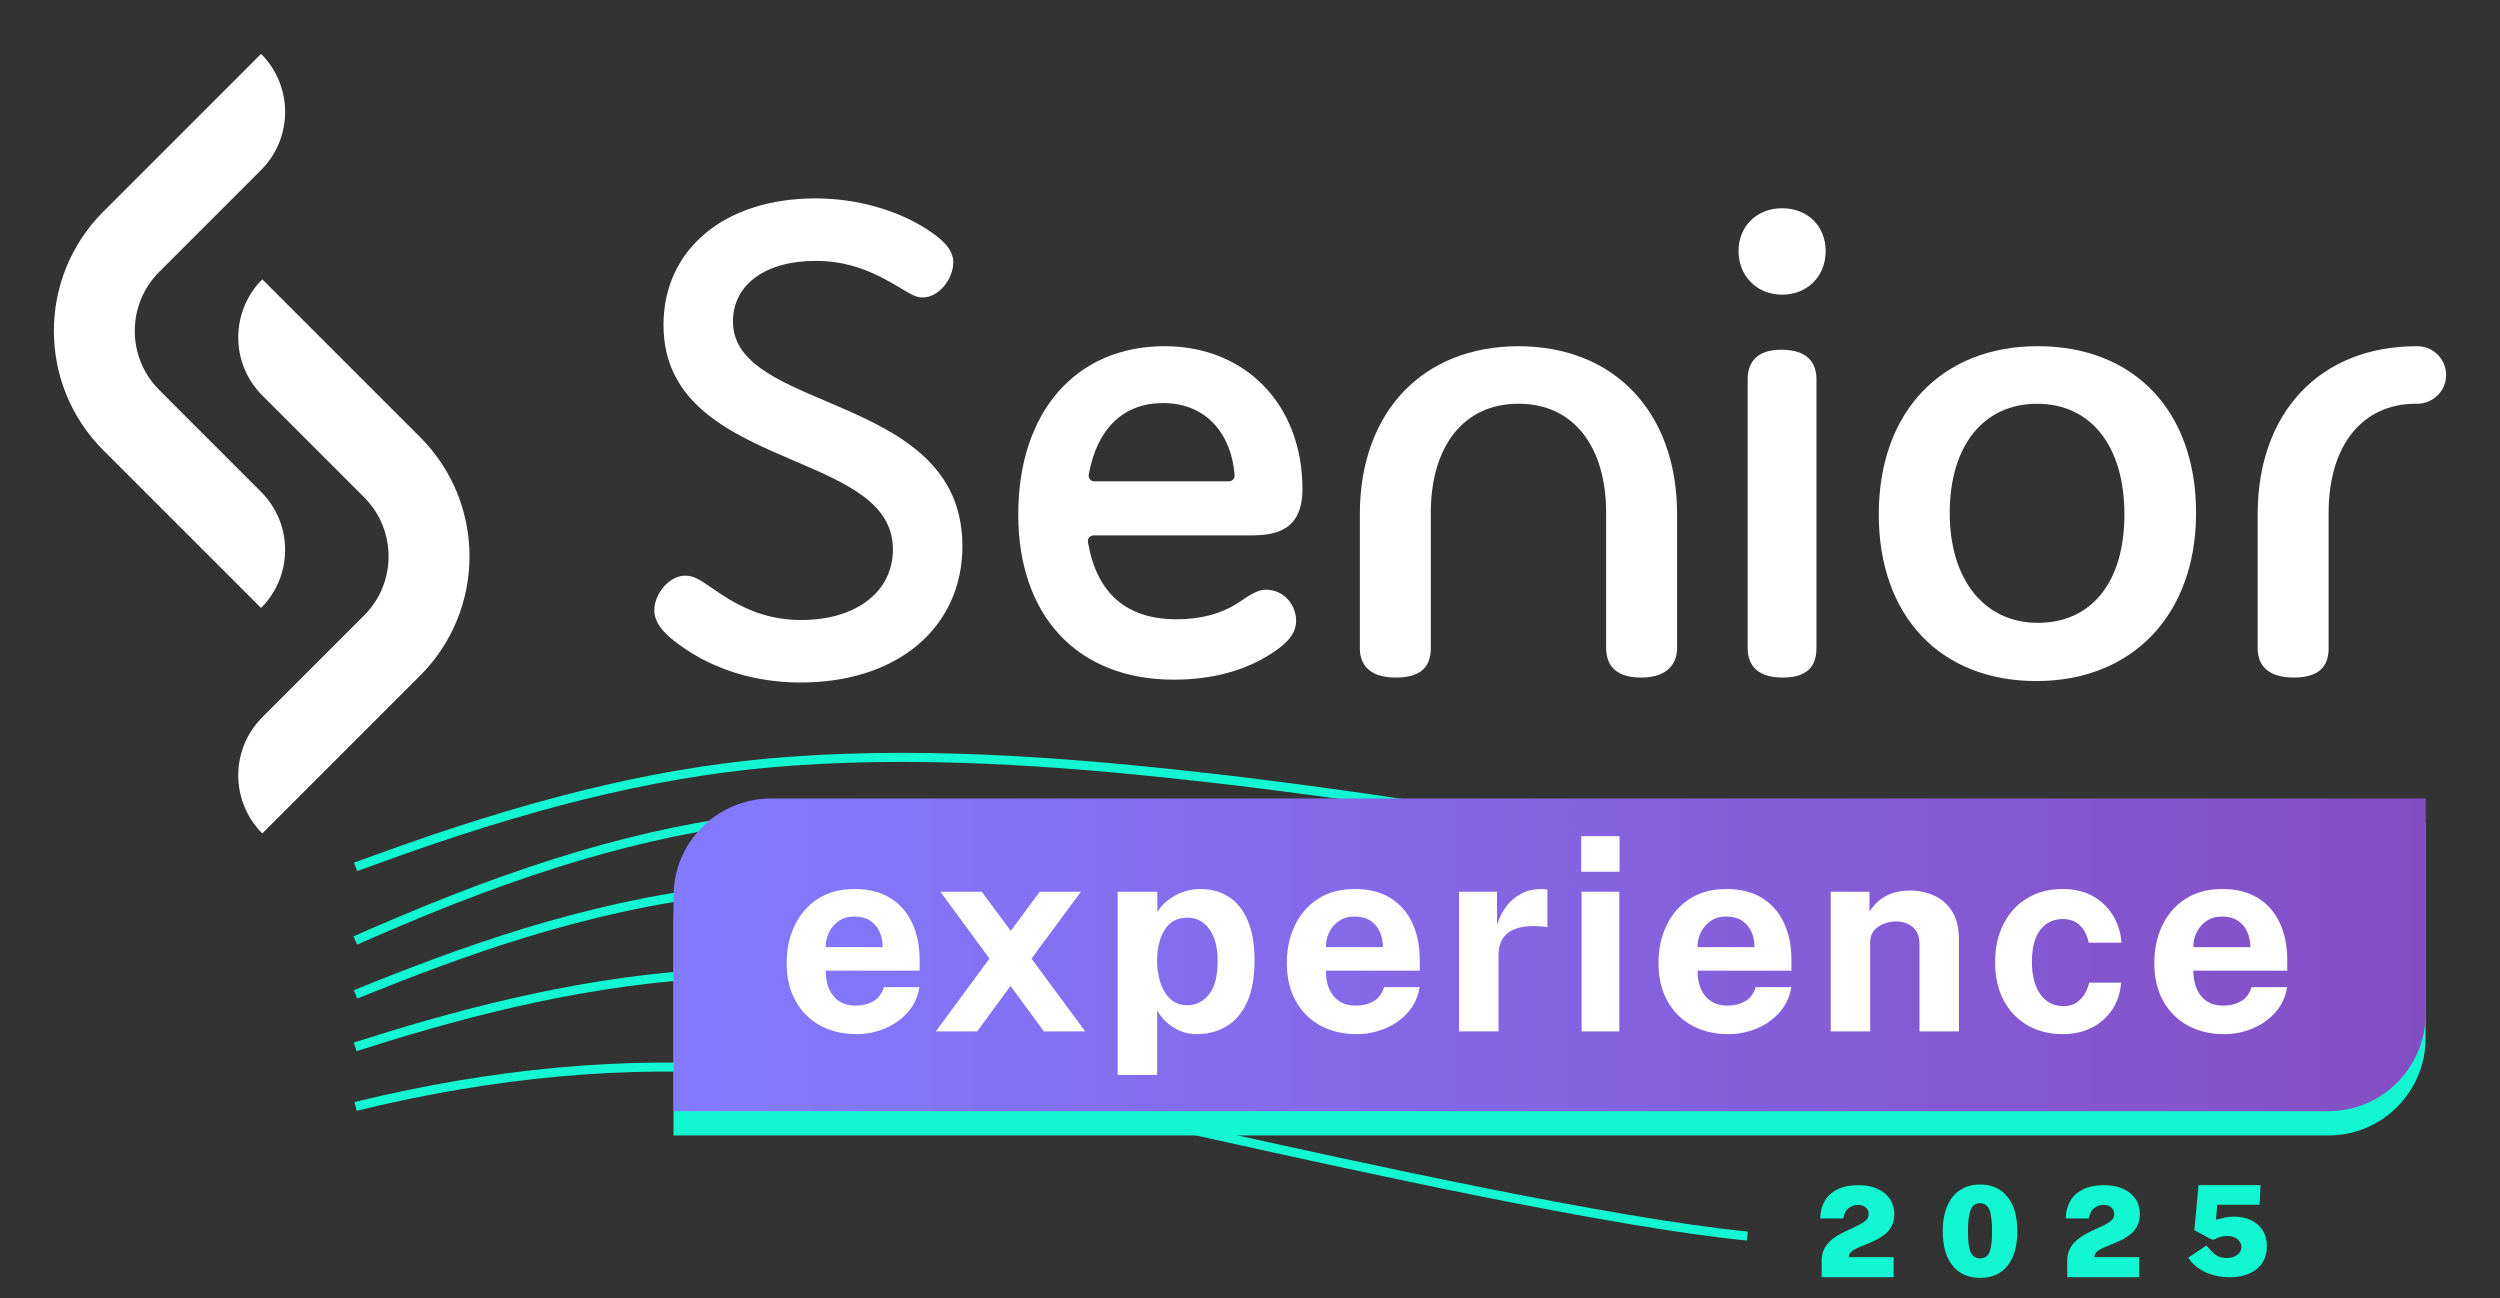 <svg xmlns="http://www.w3.org/2000/svg" fill="none" viewBox="0 0 464 241" height="241" width="464">
<rect x="0" y="0" width="464" height="241" fill="#333333" stroke="none"/>
<path fill="#12F7D1" d="M324.223 230.245C298.935 227.778 250.904 217.144 225.097 211.432C218.526 209.977 213.333 208.827 210.035 208.142C190.374 203.475 170.398 201.915 149.25 200.262C145.944 200.003 142.635 199.748 139.321 199.476C116.265 197.682 91.666 199.93 66.196 206.165L65.799 204.54C91.439 198.265 116.221 196 139.454 197.811C142.768 198.083 146.078 198.342 149.384 198.597C169.664 200.181 190.634 201.818 210.399 206.509C213.685 207.19 218.883 208.34 225.462 209.795C251.232 215.499 299.198 226.121 324.389 228.576L324.227 230.241L324.223 230.245Z"></path>
<path fill="#12F7D1" d="M329.485 207.368C283.321 203.463 235.882 196.616 175.66 185.163C170.815 184.195 165.816 183.199 160.914 182.708C149.185 181.606 138.924 181.286 129.549 181.724C105.477 183.324 83.037 189.709 66.18 195.089L65.673 193.497C82.624 188.088 105.189 181.671 129.456 180.055C138.928 179.609 149.266 179.933 161.08 181.043C166.063 181.542 171.107 182.546 175.984 183.523C236.137 194.963 283.524 201.802 329.631 205.703L329.489 207.368H329.485Z"></path>
<path fill="#12F7D1" d="M375.527 196.219C349.101 192.703 322.254 188.331 299.166 184.507C294.904 183.802 290.646 183.093 286.388 182.384C265.512 178.912 243.923 175.323 222.602 172.167C220.815 171.904 219.029 171.636 217.242 171.369C193.627 167.848 169.211 164.202 144.871 165.292C117.639 166.508 92.801 174.958 74.205 182.186C71.718 183.154 69.133 184.179 66.305 185.321L65.678 183.77C68.513 182.623 71.102 181.594 73.598 180.622C92.31 173.35 117.319 164.847 144.794 163.619C169.296 162.525 193.794 166.179 217.489 169.712C219.276 169.979 221.062 170.247 222.849 170.51C244.183 173.67 265.78 177.259 286.664 180.731C290.922 181.44 295.179 182.149 299.441 182.854C322.517 186.675 349.348 191.046 375.75 194.558L375.527 196.215V196.219Z"></path>
<path fill="#12F7D1" d="M376.062 182.761C354.732 179.293 333.273 175.007 312.519 170.863C308.666 170.093 304.809 169.323 300.952 168.557C278.185 164.036 251.677 158.924 225.223 155.436C201.819 152.348 174.141 149.537 146.301 152.093C123.934 154.147 101.754 160.232 74.38 171.819C71.888 172.872 69.239 174.018 66.285 175.315L65.613 173.784C68.574 172.483 71.228 171.337 73.727 170.279C101.268 158.62 123.602 152.498 146.151 150.428C174.157 147.856 201.949 150.679 225.446 153.779C251.949 157.275 278.488 162.396 301.281 166.921C305.137 167.686 308.994 168.456 312.847 169.226C333.585 173.366 355.032 177.652 376.33 181.116L376.062 182.769V182.761Z"></path>
<path fill="#12F7D1" d="M376.467 168.768C354.951 165.774 333.245 162.071 312.251 158.49C308.476 157.846 304.704 157.202 300.928 156.562C278.051 152.681 251.442 148.289 225.142 145.291C201.86 142.638 174.392 140.183 147.225 142.087C124.988 143.651 102.564 148.775 74.517 158.705C71.941 159.616 69.251 160.589 66.293 161.674L65.718 160.103C68.684 159.013 71.382 158.04 73.962 157.125C102.159 147.143 124.72 141.989 147.111 140.414C174.413 138.493 201.973 140.96 225.336 143.622C251.673 146.624 278.31 151.02 301.212 154.905C304.988 155.545 308.763 156.189 312.539 156.833C333.52 160.414 355.215 164.113 376.702 167.103L376.471 168.76L376.467 168.768Z"></path>
<path fill="white" d="M48.452 31.557L29.557 50.452C23.501 56.508 23.501 66.332 29.557 72.389L48.452 91.284C54.407 97.235 54.407 106.885 48.452 112.836L19.17 83.558C6.943 71.332 6.943 51.513 19.17 39.286L48.452 10C54.407 15.951 54.407 25.601 48.452 31.557Z"></path>
<path fill="white" d="M48.683 133.125L67.578 114.23C73.635 108.173 73.635 98.353 67.578 92.297L48.683 73.402C42.732 67.45 42.732 57.8 48.683 51.845L77.969 81.127C90.196 93.354 90.196 113.173 77.969 125.399L48.683 154.685C42.732 148.73 42.732 139.08 48.683 133.129"></path>
<path fill="white" d="M281.823 64.258C264.046 64.286 252.496 76.432 252.387 95.201V120.282C252.387 122.778 253.549 125.756 259.104 125.756C264.658 125.756 265.557 122.778 265.557 120.282V95.197C265.557 82.703 271.764 74.937 281.746 74.937H281.896C291.89 74.937 298.101 82.699 298.101 95.197V120.282C298.101 122.778 299.219 125.756 304.55 125.756C309.882 125.756 311.267 122.778 311.267 120.282V95.193C311.162 76.432 299.608 64.286 281.831 64.258"></path>
<path fill="white" d="M448.738 64.258H448.458C430.685 64.286 419.131 76.428 419.022 95.197V120.282C419.022 122.778 420.184 125.752 425.743 125.752C431.301 125.752 432.192 122.774 432.192 120.282V95.197C432.192 82.703 438.403 74.937 448.381 74.937H448.579C449.969 74.953 451.419 74.382 452.444 73.353C453.449 72.352 454 71.024 454 69.61V69.594C454 66.681 451.642 64.286 448.742 64.258"></path>
<path fill="white" d="M153.306 74.459C144.037 70.513 136.036 67.102 136.036 59.668C136.036 52.834 142.044 48.422 151.337 48.422C156.357 48.422 160.716 49.71 165.909 52.74C166.46 53.06 166.942 53.352 167.384 53.615C169.037 54.612 170.034 55.212 171.196 55.212C174.372 55.212 176.933 51.647 176.933 48.693C176.933 46.105 174.599 44.225 172.083 42.584C166.456 38.922 158.901 36.823 151.345 36.823C134.48 36.823 123.145 46.267 123.145 60.32C123.145 75.132 135.971 80.625 147.282 85.474C157.183 89.716 165.727 93.374 165.727 101.991C165.727 109.818 158.897 115.073 148.728 115.073C143.182 115.073 138.345 113.432 133.03 109.737L131.839 108.935C129.858 107.586 128.768 106.845 127.172 106.845C124.085 106.845 121.439 110.357 121.439 113.233C121.439 115.397 122.885 117.398 126.122 119.707C132.385 124.265 140.156 126.671 148.594 126.671C166.558 126.671 178.622 116.495 178.622 101.343C178.622 85.243 165.172 79.519 153.306 74.463"></path>
<path fill="white" d="M203.002 99.366H232.212C236.919 99.366 241.736 98.345 241.736 90.761C241.736 75.156 231.211 64.254 216.149 64.254C199.648 64.254 188.989 76.505 188.989 95.461C188.989 114.416 200.049 126.145 217.846 126.145C225.114 126.145 231.349 124.423 236.36 121.032C239.261 119.144 240.561 117.337 240.561 115.182C240.561 112.427 238.418 109.449 234.954 109.449C233.439 109.449 232.062 110.369 230.154 111.641L229.882 111.823C226.783 113.89 222.906 114.939 218.365 114.939C209.079 114.939 203.549 110.126 201.925 100.63C201.868 100.314 201.953 100.002 202.164 99.755C202.374 99.508 202.678 99.366 203.002 99.366ZM202.066 88.112C203.594 79.531 208.504 74.807 215.885 74.807C223.267 74.807 228.448 79.803 229.145 88.172C229.165 88.476 229.068 88.764 228.865 88.991C228.659 89.214 228.379 89.335 228.075 89.335H203.096C202.784 89.335 202.496 89.197 202.297 88.962C202.099 88.723 202.014 88.415 202.071 88.112"></path>
<path fill="white" d="M330.758 38.65C326.07 38.65 322.672 41.997 322.672 46.603C322.672 51.209 326.07 54.689 330.758 54.689C335.445 54.689 338.844 51.29 338.844 46.603C338.844 41.916 335.445 38.65 330.758 38.65Z"></path>
<path fill="white" d="M330.624 64.91C325.455 64.91 324.369 67.884 324.369 70.383V120.286C324.369 122.782 325.499 125.756 330.883 125.756C336.267 125.756 337.134 122.778 337.134 120.286V70.383C337.134 67.888 336.004 64.91 330.62 64.91"></path>
<path fill="white" d="M378.21 64.254C360.287 64.254 348.701 76.501 348.701 95.461C348.701 114.42 360.182 126.404 377.95 126.404C395.719 126.404 407.589 114.157 407.589 95.197C407.589 76.237 396.055 64.254 378.21 64.254ZM378.21 115.595C368.284 115.595 361.867 107.59 361.867 95.201C361.867 82.813 368.078 74.941 378.08 74.941C388.083 74.941 394.293 82.805 394.293 95.465C394.293 108.125 388.131 115.599 378.21 115.599"></path>
<path fill="#12F7D1" d="M143.149 152.705H450.192V192.695C450.192 202.657 442.105 210.743 432.143 210.743H125.008V170.846C125.008 160.836 133.135 152.705 143.149 152.705Z"></path>
<path fill="url(#paint0_linear_12_60)" d="M143.149 148.199H450.192V188.189C450.192 198.151 442.105 206.237 432.143 206.237H125.008V166.341C125.008 156.33 133.135 148.199 143.149 148.199Z"></path>
<path fill="white" d="M158.968 191.932C156.391 191.932 154.131 191.393 152.186 190.315C150.237 189.238 148.722 187.71 147.636 185.741C146.551 183.772 146.008 181.443 146.008 178.769C146.008 176.095 146.506 173.843 147.499 171.761C148.491 169.678 149.925 168.033 151.801 166.822C153.673 165.611 155.937 165.003 158.595 165.003C161.253 165.003 163.452 165.558 165.239 166.672C167.03 167.782 168.383 169.33 169.302 171.311C170.222 173.292 170.68 175.577 170.68 178.17V180.151H153.251C153.251 181.471 153.47 182.622 153.904 183.598C154.337 184.575 154.969 185.328 155.796 185.855C156.622 186.381 157.623 186.645 158.793 186.645C160.045 186.645 161.143 186.377 162.079 185.843C163.015 185.308 163.675 184.429 164.06 183.209H170.655C170.356 185.049 169.618 186.621 168.448 187.925C167.277 189.229 165.855 190.222 164.186 190.911C162.513 191.595 160.775 191.94 158.972 191.94L158.968 191.932ZM153.251 175.783H163.833C163.833 174.746 163.635 173.794 163.246 172.923C162.853 172.056 162.269 171.368 161.492 170.865C160.714 170.363 159.741 170.112 158.571 170.112C157.4 170.112 156.492 170.383 155.698 170.926C154.904 171.469 154.293 172.174 153.867 173.045C153.442 173.916 153.235 174.827 153.251 175.779V175.783Z"></path>
<path fill="white" d="M173.686 191.433L183.64 177.918L174.537 165.506H182.21L187.602 172.777L192.97 165.506H200.618L191.442 177.918L201.425 191.433H193.752L187.557 182.982L181.363 191.433H173.686Z"></path>
<path fill="white" d="M207.441 165.506H214.789L214.814 169.241C215.199 168.621 215.673 168.058 216.232 167.547C216.791 167.037 217.415 166.591 218.099 166.206C218.784 165.822 219.529 165.526 220.332 165.315C221.134 165.104 221.976 165.003 222.864 165.003C224.788 165.003 226.502 165.477 228.005 166.421C229.508 167.365 230.691 168.819 231.553 170.784C232.416 172.749 232.846 175.245 232.846 178.271C232.846 181.297 232.38 183.991 231.452 186.009C230.524 188.022 229.248 189.517 227.628 190.485C226.007 191.454 224.176 191.94 222.134 191.94C221.3 191.94 220.514 191.826 219.777 191.599C219.039 191.373 218.359 191.061 217.735 190.66C217.107 190.258 216.548 189.793 216.053 189.266C215.559 188.739 215.13 188.168 214.761 187.548V199.511H207.441V165.506ZM220.376 186.568C221.964 186.568 223.297 185.907 224.375 184.587C225.452 183.266 225.991 181.176 225.991 178.32C225.991 175.812 225.477 173.851 224.448 172.437C223.419 171.023 222.061 170.318 220.372 170.318C218.484 170.318 217.074 171.084 216.147 172.611C215.219 174.143 214.757 176.043 214.757 178.315C214.757 179.77 214.96 181.123 215.373 182.379C215.782 183.631 216.402 184.643 217.228 185.413C218.055 186.183 219.104 186.568 220.376 186.568Z"></path>
<path fill="white" d="M251.797 191.932C249.221 191.932 246.96 191.393 245.016 190.315C243.067 189.238 241.552 187.71 240.466 185.741C239.38 183.768 238.838 181.443 238.838 178.769C238.838 176.095 239.336 173.843 240.328 171.761C241.321 169.678 242.755 168.033 244.631 166.822C246.503 165.611 248.767 165.003 251.425 165.003C254.082 165.003 256.282 165.558 258.069 166.672C259.859 167.782 261.213 169.33 262.132 171.311C263.052 173.292 263.51 175.577 263.51 178.17V180.151H246.081C246.081 181.471 246.3 182.622 246.733 183.598C247.167 184.575 247.799 185.328 248.625 185.855C249.452 186.381 250.452 186.645 251.623 186.645C252.875 186.645 253.973 186.377 254.909 185.843C255.845 185.308 256.505 184.429 256.89 183.209H263.485C263.185 185.049 262.448 186.621 261.277 187.925C260.107 189.229 258.685 190.222 257.015 190.911C255.342 191.595 253.604 191.94 251.802 191.94L251.797 191.932ZM246.081 175.783H256.663C256.663 174.746 256.464 173.794 256.076 172.923C255.683 172.056 255.099 171.368 254.321 170.865C253.544 170.363 252.571 170.112 251.4 170.112C250.23 170.112 249.322 170.383 248.528 170.926C247.734 171.469 247.122 172.174 246.697 173.045C246.272 173.916 246.065 174.827 246.081 175.779V175.783Z"></path>
<path fill="white" d="M270.802 191.433V165.506H277.847V171.647C278.264 170.326 278.856 169.168 279.613 168.175C280.371 167.183 281.298 166.405 282.384 165.842C283.47 165.283 284.701 165.003 286.071 165.003C286.306 165.003 286.525 165.015 286.735 165.04C286.946 165.064 287.1 165.1 287.201 165.153V172.125C287.051 172.06 286.869 172.016 286.662 172C286.452 171.983 286.265 171.967 286.099 171.951C284.661 171.834 283.433 171.874 282.413 172.077C281.392 172.279 280.565 172.619 279.929 173.106C279.293 173.592 278.835 174.183 278.552 174.884C278.268 175.585 278.126 176.371 278.126 177.242V191.433H270.802Z"></path>
<path fill="white" d="M293.468 161.795V155.199H300.59V161.795H293.468ZM293.545 191.433V165.506H300.542V191.433H293.545Z"></path>
<path fill="white" d="M320.778 191.932C318.201 191.932 315.941 191.393 313.996 190.315C312.047 189.238 310.532 187.71 309.446 185.741C308.361 183.768 307.818 181.443 307.818 178.769C307.818 176.095 308.316 173.843 309.309 171.761C310.301 169.678 311.735 168.033 313.611 166.822C315.483 165.611 317.747 165.003 320.405 165.003C323.063 165.003 325.262 165.558 327.049 166.672C328.84 167.782 330.193 169.33 331.112 171.311C332.032 173.292 332.49 175.577 332.49 178.17V180.151H315.061C315.061 181.471 315.28 182.622 315.714 183.598C316.147 184.575 316.779 185.328 317.606 185.855C318.432 186.381 319.433 186.645 320.604 186.645C321.855 186.645 322.953 186.377 323.889 185.843C324.825 185.308 325.485 184.429 325.87 183.209H332.466C332.166 185.049 331.428 186.621 330.258 187.925C329.087 189.229 327.665 190.222 325.996 190.911C324.323 191.595 322.585 191.94 320.782 191.94L320.778 191.932ZM315.061 175.783H325.643C325.643 174.746 325.445 173.794 325.056 172.923C324.663 172.056 324.08 171.368 323.302 170.865C322.524 170.363 321.552 170.112 320.381 170.112C319.21 170.112 318.302 170.383 317.508 170.926C316.714 171.469 316.103 172.174 315.677 173.045C315.252 173.916 315.045 174.827 315.061 175.779V175.783Z"></path>
<path fill="white" d="M339.782 191.433V165.506H346.977V169.168C347.378 168.532 347.901 167.92 348.545 167.325C349.189 166.733 350.003 166.243 350.988 165.858C351.976 165.473 353.143 165.283 354.5 165.283C356.088 165.283 357.571 165.591 358.952 166.21C360.33 166.83 361.448 167.803 362.299 169.131C363.149 170.46 363.579 172.194 363.579 174.333V191.433H356.258V175.237C356.258 173.831 355.841 172.777 355.006 172.077C354.172 171.376 353.151 171.023 351.948 171.023C351.146 171.023 350.372 171.165 349.626 171.449C348.881 171.732 348.277 172.162 347.807 172.729C347.337 173.296 347.107 174.001 347.107 174.836V191.433H339.782Z"></path>
<path fill="white" d="M382.81 191.932C380.404 191.932 378.252 191.397 376.364 190.327C374.477 189.258 372.99 187.722 371.912 185.725C370.835 183.728 370.296 181.342 370.296 178.567C370.296 175.792 370.814 173.535 371.851 171.497C372.889 169.46 374.347 167.867 376.227 166.721C378.106 165.574 380.302 165.003 382.81 165.003C384.981 165.003 386.861 165.445 388.441 166.332C390.021 167.219 391.265 168.414 392.176 169.917C393.088 171.42 393.611 173.102 393.744 174.957H387.651C387.534 174.272 387.291 173.592 386.926 172.915C386.557 172.239 386.039 171.68 385.37 171.234C384.702 170.792 383.867 170.57 382.863 170.57C381.157 170.57 379.776 171.226 378.714 172.538C377.653 173.851 377.122 175.844 377.122 178.518C377.122 181.042 377.641 183.043 378.678 184.522C379.715 186.001 381.161 186.742 383.017 186.742C384.005 186.742 384.827 186.499 385.488 186.017C386.148 185.531 386.663 184.951 387.031 184.275C387.4 183.598 387.635 182.966 387.732 182.383H393.675C393.558 184.174 393.039 185.79 392.12 187.236C391.2 188.683 389.952 189.829 388.372 190.672C386.792 191.514 384.941 191.936 382.818 191.936L382.81 191.932Z"></path>
<path fill="white" d="M412.801 191.932C410.225 191.932 407.964 191.393 406.02 190.315C404.071 189.238 402.556 187.71 401.47 185.741C400.384 183.768 399.841 181.443 399.841 178.769C399.841 176.095 400.34 173.843 401.332 171.761C402.325 169.678 403.759 168.033 405.635 166.822C407.506 165.611 409.771 165.003 412.429 165.003C415.086 165.003 417.286 165.558 419.073 166.672C420.863 167.782 422.216 169.33 423.136 171.311C424.056 173.292 424.513 175.577 424.513 178.17V180.151H407.085C407.085 181.471 407.304 182.622 407.737 183.598C408.171 184.575 408.803 185.328 409.629 185.855C410.456 186.381 411.456 186.645 412.627 186.645C413.879 186.645 414.977 186.377 415.913 185.843C416.848 185.308 417.509 184.429 417.894 183.209H424.489C424.189 185.049 423.452 186.621 422.281 187.925C421.11 189.229 419.688 190.222 418.019 190.911C416.346 191.595 414.608 191.94 412.805 191.94L412.801 191.932ZM407.085 175.783H417.667C417.667 174.746 417.468 173.794 417.079 172.923C416.686 172.056 416.103 171.368 415.325 170.865C414.547 170.363 413.575 170.112 412.404 170.112C411.233 170.112 410.326 170.383 409.532 170.926C408.738 171.469 408.126 172.174 407.701 173.045C407.275 173.916 407.069 174.827 407.085 175.779V175.783Z"></path>
<path fill="#12F7D1" d="M338.101 237.045V234.019C338.101 233.172 338.259 232.443 338.571 231.823C338.887 231.207 339.304 230.669 339.823 230.215C340.342 229.761 340.913 229.368 341.533 229.032C342.152 228.7 342.772 228.392 343.396 228.116C344.016 227.841 344.587 227.569 345.106 227.306C345.624 227.043 346.042 226.755 346.358 226.451C346.674 226.143 346.828 225.787 346.828 225.374C346.828 224.867 346.653 224.45 346.305 224.122C345.957 223.794 345.47 223.628 344.851 223.628C344.231 223.628 343.672 223.814 343.149 224.187C342.626 224.559 342.278 225.212 342.1 226.143H337.838C337.838 224.981 338.097 223.931 338.612 223C339.126 222.068 339.908 221.33 340.957 220.788C342.007 220.245 343.331 219.973 344.94 219.973C346.321 219.973 347.508 220.2 348.497 220.65C349.485 221.1 350.247 221.728 350.777 222.53C351.308 223.332 351.576 224.268 351.576 225.329C351.576 226.168 351.426 226.889 351.122 227.488C350.818 228.092 350.417 228.598 349.911 229.02C349.404 229.437 348.853 229.798 348.258 230.097C347.658 230.397 347.063 230.66 346.463 230.895C345.863 231.126 345.312 231.357 344.81 231.584C344.304 231.811 343.903 232.058 343.599 232.33C343.295 232.601 343.145 232.933 343.145 233.318H351.458V237.045H338.093H338.101Z"></path>
<path fill="#12F7D1" d="M367.523 237.169C365.311 237.169 363.602 236.411 362.391 234.892C361.179 233.373 360.576 231.254 360.576 228.527C360.576 226.704 360.851 225.145 361.406 223.848C361.961 222.552 362.755 221.559 363.792 220.875C364.829 220.186 366.073 219.846 367.523 219.846C369.687 219.846 371.38 220.607 372.592 222.135C373.807 223.658 374.415 225.793 374.415 228.532C374.415 231.27 373.815 233.377 372.62 234.896C371.425 236.415 369.723 237.173 367.519 237.173L367.523 237.169ZM367.503 233.559C368.334 233.559 368.913 233.186 369.237 232.437C369.565 231.687 369.727 230.395 369.727 228.556C369.727 226.717 369.561 225.307 369.225 224.509C368.889 223.711 368.317 223.314 367.503 223.314C366.689 223.314 366.101 223.715 365.761 224.517C365.425 225.319 365.255 226.664 365.255 228.552C365.255 230.44 365.421 231.667 365.757 232.421C366.089 233.178 366.673 233.555 367.503 233.555V233.559Z"></path>
<path fill="#12F7D1" d="M383.678 237.045V234.019C383.678 233.172 383.836 232.443 384.148 231.823C384.464 231.207 384.881 230.669 385.4 230.215C385.918 229.761 386.489 229.368 387.109 229.032C387.729 228.7 388.349 228.392 388.973 228.116C389.593 227.841 390.164 227.569 390.682 227.306C391.201 227.043 391.618 226.755 391.934 226.451C392.25 226.143 392.404 225.787 392.404 225.374C392.404 224.867 392.23 224.45 391.882 224.122C391.533 223.794 391.047 223.628 390.427 223.628C389.807 223.628 389.248 223.814 388.726 224.187C388.203 224.559 387.855 225.212 387.676 226.143H383.415C383.415 224.981 383.674 223.931 384.188 223C384.703 222.068 385.485 221.33 386.534 220.788C387.583 220.245 388.908 219.973 390.516 219.973C391.898 219.973 393.085 220.2 394.073 220.65C395.062 221.1 395.823 221.728 396.354 222.53C396.885 223.332 397.152 224.268 397.152 225.329C397.152 226.168 397.002 226.889 396.699 227.488C396.395 228.092 395.994 228.598 395.487 229.02C394.981 229.437 394.43 229.798 393.834 230.097C393.235 230.397 392.639 230.66 392.04 230.895C391.44 231.126 390.889 231.357 390.387 231.584C389.88 231.811 389.479 232.058 389.175 232.33C388.872 232.601 388.722 232.933 388.722 233.318H397.035V237.045H383.67H383.678Z"></path>
<path fill="#12F7D1" d="M413.769 237.053C412.606 237.053 411.52 236.895 410.52 236.575C409.519 236.259 408.644 235.826 407.898 235.279C407.153 234.732 406.57 234.112 406.152 233.423L409.527 231.143C409.859 231.568 410.195 231.961 410.536 232.317C410.872 232.674 411.257 232.957 411.686 233.172C412.116 233.387 412.634 233.492 413.242 233.492C414.072 233.492 414.741 233.294 415.251 232.897C415.762 232.5 416.013 232.022 416.013 231.463C416.013 231.114 415.908 230.778 415.697 230.462C415.486 230.142 415.182 229.887 414.781 229.688C414.38 229.49 413.886 229.392 413.299 229.392C413.06 229.392 412.829 229.413 412.61 229.449C412.391 229.486 412.156 229.55 411.905 229.64C411.654 229.729 411.354 229.846 411.014 229.996C410.86 230.065 410.75 230.097 410.686 230.093C410.621 230.089 410.507 230.049 410.337 229.972L407.274 228.319L408.052 219.961H419.554L419.367 223.595H411.52L411.277 226.39C411.954 226.204 412.525 226.062 412.995 225.961C413.465 225.86 413.995 225.811 414.583 225.811C415.802 225.811 416.872 226.03 417.791 226.463C418.711 226.897 419.428 227.525 419.947 228.343C420.461 229.161 420.721 230.15 420.721 231.305C420.721 232.459 420.441 233.537 419.878 234.396C419.315 235.255 418.513 235.911 417.475 236.369C416.438 236.826 415.199 237.057 413.761 237.057L413.769 237.053Z"></path>
<defs>
<linearGradient gradientUnits="userSpaceOnUse" y2="177.218" x2="450.192" y1="177.218" x1="125.008" id="paint0_linear_12_60">
<stop stop-color="#847AFF"></stop>
<stop stop-color="#844EC3" offset="1"></stop>
</linearGradient>
</defs>
</svg>
